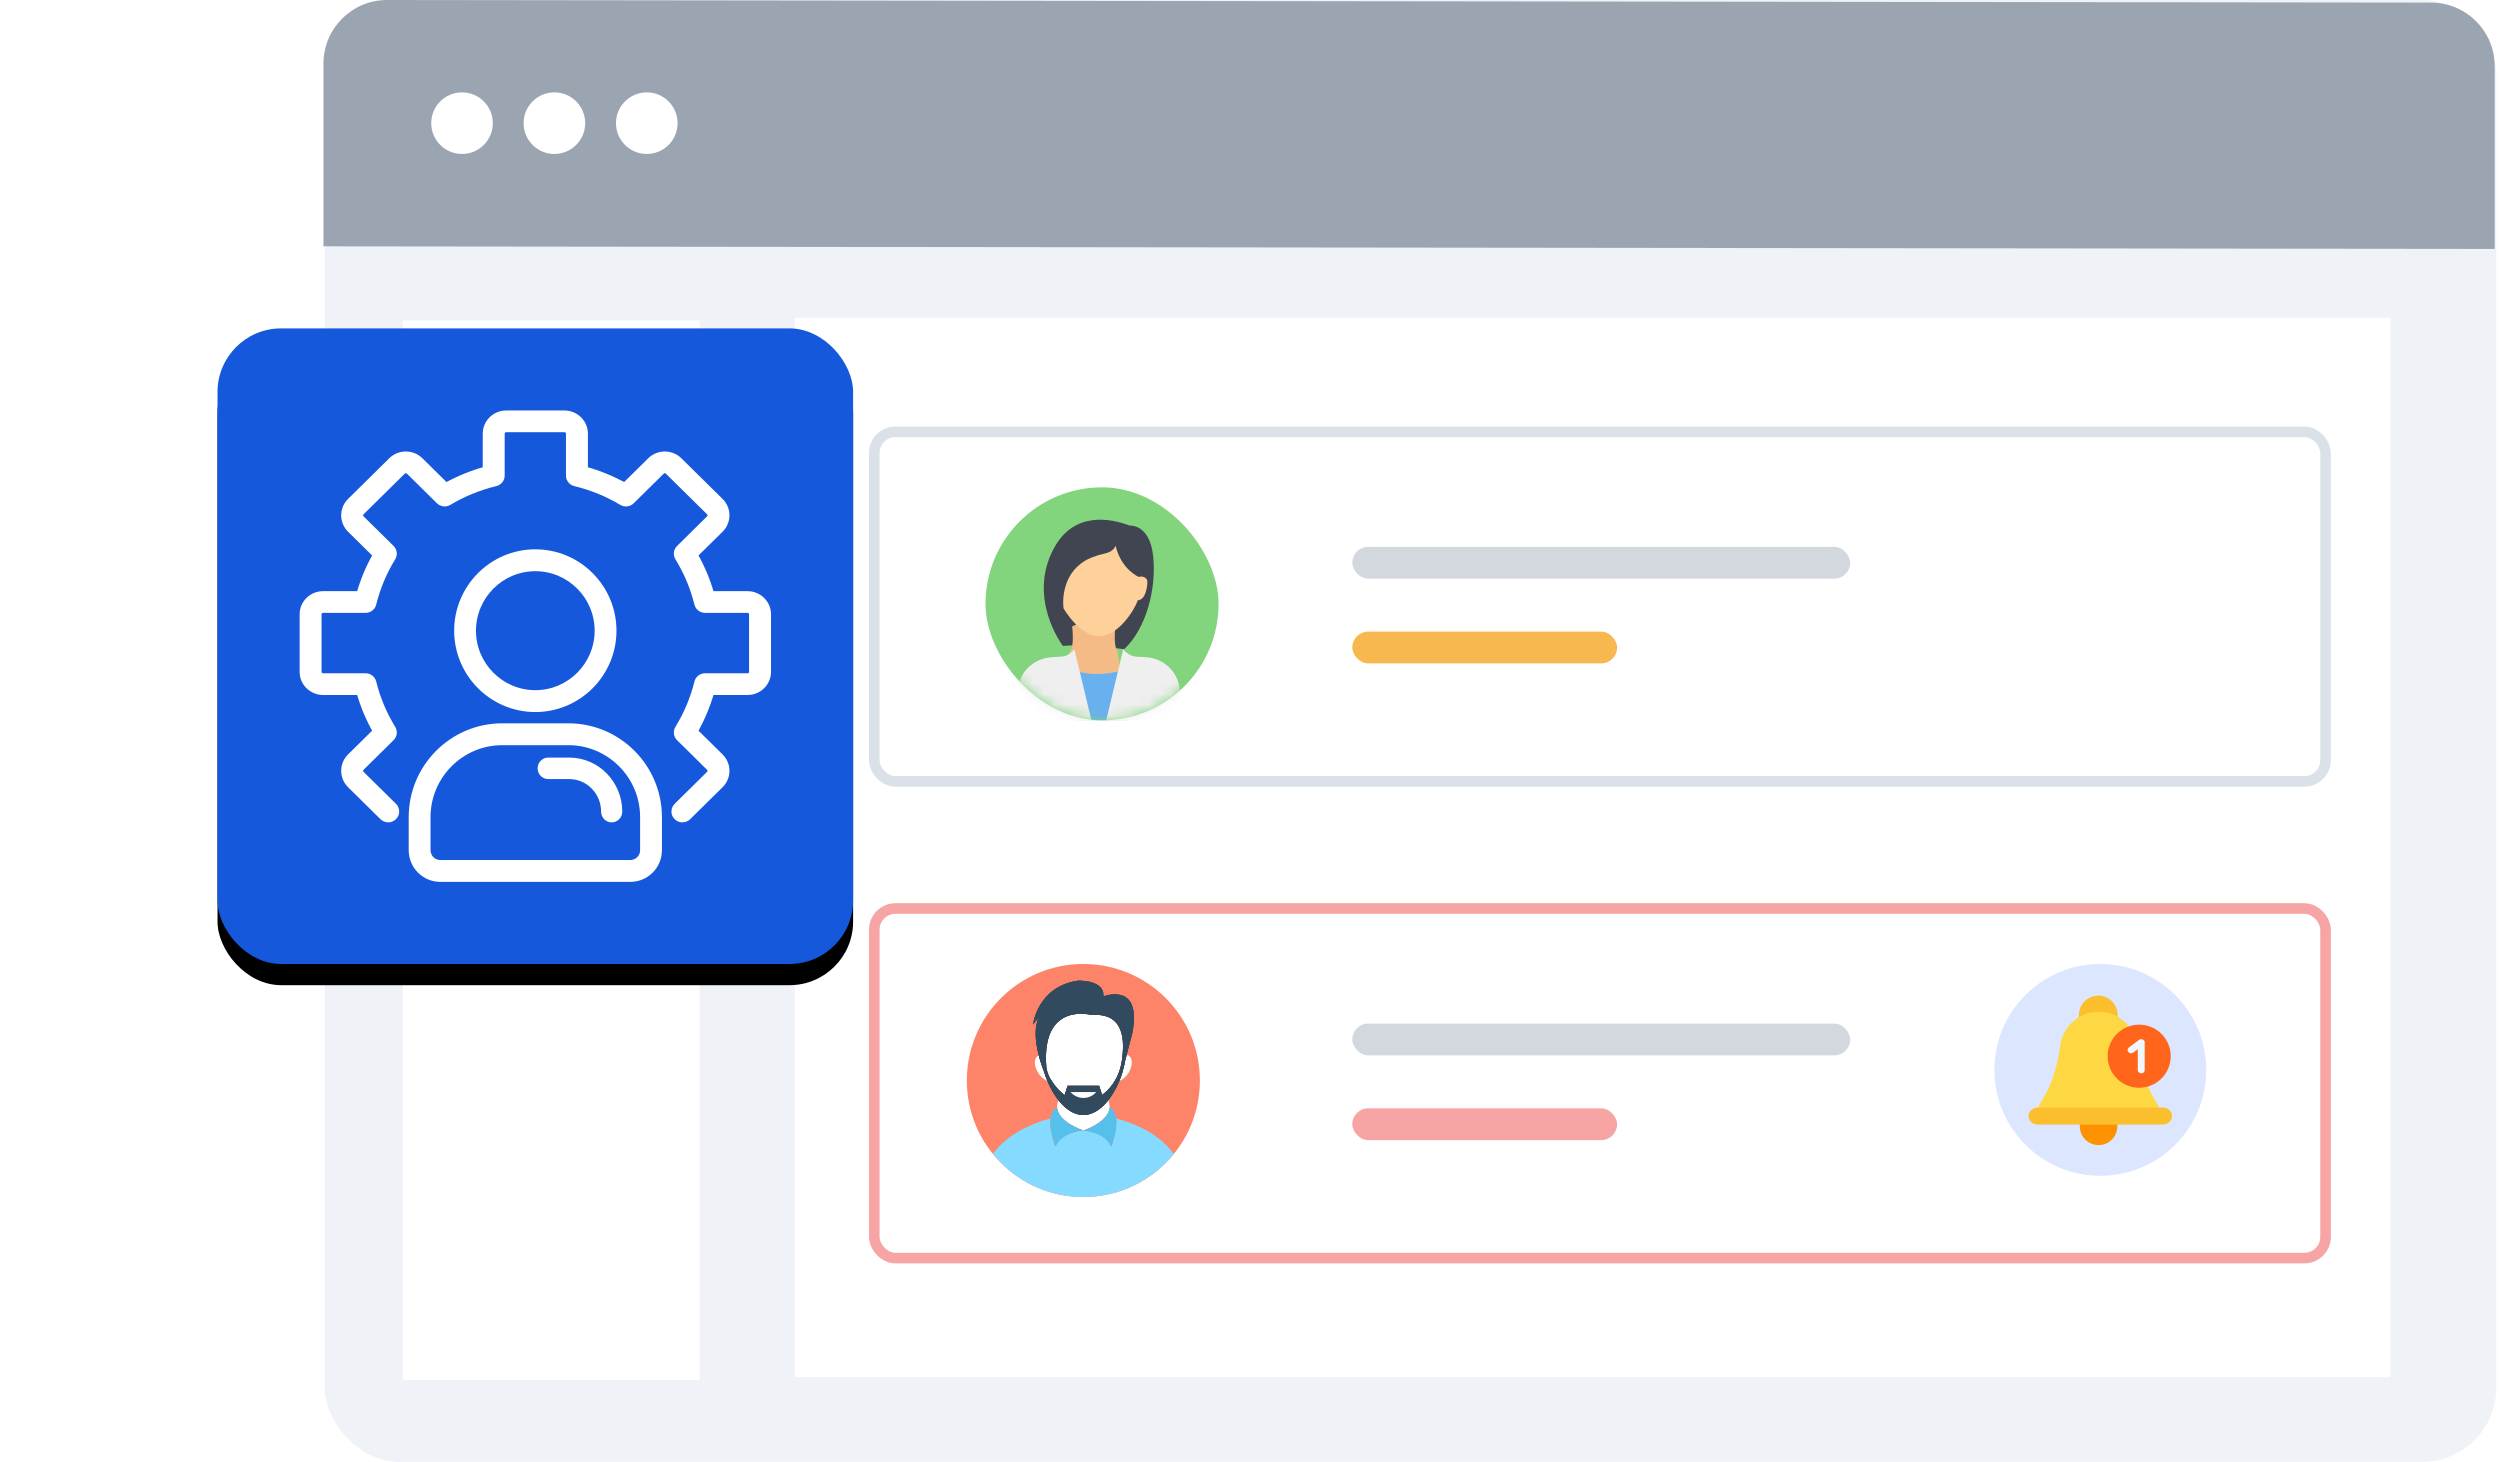 <?xml version="1.0" encoding="UTF-8"?>
<svg width="236px" height="138px" viewBox="0 0 236 138" version="1.1" xmlns="http://www.w3.org/2000/svg" xmlns:xlink="http://www.w3.org/1999/xlink">
    <title>Group 62</title>
    <defs>
        <polygon id="path-1" points="0 0 150.62 0 150.62 99.997 0 99.997"></polygon>
        <rect id="path-3" x="0" y="0" width="22" height="22" rx="11"></rect>
        <rect id="path-5" x="0" y="0" width="60" height="60" rx="6"></rect>
        <filter x="-51.7%" y="-48.3%" width="203.3%" height="203.3%" filterUnits="objectBoundingBox" id="filter-6">
            <feOffset dx="0" dy="2" in="SourceAlpha" result="shadowOffsetOuter1"></feOffset>
            <feGaussianBlur stdDeviation="10" in="shadowOffsetOuter1" result="shadowBlurOuter1"></feGaussianBlur>
            <feColorMatrix values="0 0 0 0 0   0 0 0 0 0   0 0 0 0 0  0 0 0 0.1 0" type="matrix" in="shadowBlurOuter1"></feColorMatrix>
        </filter>
    </defs>
    <g id="Page-1" stroke="none" stroke-width="1" fill="none" fill-rule="evenodd">
        <g id="Integrated-Laboratory-Automation" transform="translate(-892, -1747)">
            <g id="Group-62" transform="translate(912.534, 1747)">
                <g id="Group-125" transform="translate(10, 0)">
                    <g id="faster-communication-copy-2">
                        <rect id="Rectangle" fill="#EFF3F8" x="0.118" y="0" width="205" height="138" rx="7"></rect>
                        <path d="M6,0 L198.966,0.245 C202.28,0.245 204.966,2.932 204.966,6.245 L204.966,23.5 L0,23.255 L0,6 C0,2.686 2.686,0 6,0 Z" id="Rectangle" fill="#9BA5B2" fill-rule="nonzero"></path>
                        <circle id="Oval" fill="#FFFFFF" fill-rule="nonzero" cx="13.081" cy="11.627" r="2.907"></circle>
                        <circle id="Oval-Copy-7" fill="#FFFFFF" fill-rule="nonzero" cx="21.801" cy="11.627" r="2.907"></circle>
                        <circle id="Oval-Copy-8" fill="#FFFFFF" fill-rule="nonzero" cx="30.522" cy="11.627" r="2.907"></circle>
                        <g id="Mask" transform="translate(44.498, 30.004)" fill="#FFFFFF" fill-rule="nonzero">
                            <polygon id="path-3" points="1.42108547e-14 1.42108547e-14 150.62 1.42108547e-14 150.62 99.997 1.42108547e-14 99.997"></polygon>
                        </g>
                        <g id="Group-15-Clipped" transform="translate(44.498, 30.004)">
                            <mask id="mask-2" fill="white">
                                <use xlink:href="#path-1"></use>
                            </mask>
                            <g id="path-3"></g>
                            <g id="Group-24" mask="url(#mask-2)">
                                <g transform="translate(18, 16)" id="Group">
                                    <mask id="mask-4" fill="white">
                                        <use xlink:href="#path-3"></use>
                                    </mask>
                                    <use id="Mask" fill="#82D47D" xlink:href="#path-3"></use>
                                    <g mask="url(#mask-4)" fill-rule="nonzero">
                                        <g transform="translate(3.056, 3.056)">
                                            <path d="M6.194,11.787 L4.253,11.917 C4.253,11.917 0.81,7.42 3.425,2.653 C5.354,-0.86 8.838,-0.094 10.538,0.552 C10.538,0.552 12.434,0.365 12.768,3.416 C13.102,6.467 12.142,10.239 10.034,12.222 L6.194,11.787 Z" id="Path" fill="#414451"></path>
                                            <path d="M9.778,14.589 L8.638,16.839 L6.436,17.111 L4.525,16.283 L4.278,14.317 L4.76,12.88 L4.897,12.456 C5,12.338 5.07,12.193 5.1,12.037 C5.124,11.941 5.142,11.842 5.152,11.743 C5.162,11.663 5.17,11.581 5.174,11.495 C5.197,11.02 5.179,10.544 5.122,10.072 C5.122,10.072 9.393,8.034 9.199,10.072 C9.006,12.111 9.387,12.333 9.387,12.333 L9.778,14.589 Z" id="Path" fill="#F4BB87"></path>
                                            <path d="M4.889,14.056 C4.889,14.056 7.076,15.205 10.389,14.056 L10.389,18.944 L5.66,18.944 L4.889,14.056 Z" id="Path" fill="#69B0EE"></path>
                                            <path d="M9.217,2.444 C9.217,2.444 9.084,3.023 8.197,3.191 C7.784,3.279 7.38,3.403 6.988,3.561 C5.969,3.943 5.141,4.73 4.69,5.746 C4.344,6.571 4.212,7.474 4.308,8.366 C4.308,8.366 5.831,11.015 7.665,11 C9.498,10.985 11.049,8.458 11.316,7.605 C11.316,7.605 11.804,7.643 12.048,6.89 C12.168,6.55 12.227,6.191 12.222,5.83 C12.22,5.737 12.187,5.648 12.129,5.577 C11.946,5.38 11.667,5.313 11.419,5.406 C11.419,5.406 9.764,4.728 9.217,2.444 L9.217,2.444 Z" id="Path" fill="#FED19A"></path>
                                            <path d="M9.945,12.222 L8.336,18.944 L14.535,18.944 C14.945,18.944 15.278,18.624 15.278,18.228 L15.278,16.259 C15.278,14.515 13.866,13.075 12.061,12.976 L11.238,12.932 C10.774,12.907 10.343,12.694 10.049,12.346 L9.945,12.222 Z M5.339,12.245 L6.943,18.944 L0.743,18.944 C0.333,18.944 0,18.624 0,18.228 L0,16.259 C0,14.515 1.412,13.075 3.217,12.976 L4.039,12.932 C4.503,12.907 4.935,12.694 5.229,12.346 L5.339,12.245 Z" id="Shape" fill="#EEEFEE"></path>
                                        </g>
                                    </g>
                                </g>
                            </g>
                            <g id="Group-15" mask="url(#mask-2)">
                                <g transform="translate(7.5, 10.759)" id="Group">
                                    <rect id="Rectangle" stroke="#DAE1E9" x="0" y="0" width="137" height="33" rx="2"></rect>
                                    <rect id="Rectangle-Copy" fill="#D3D7DE" x="45.123" y="10.862" width="47" height="3" rx="1.5"></rect>
                                    <rect id="Rectangle-Copy-3" fill="#F7B850" x="45.123" y="18.862" width="25" height="3" rx="1.5"></rect>
                                </g>
                            </g>
                        </g>
                        <g id="Group" transform="translate(51.998, 85.764)">
                            <rect id="Rectangle" stroke="#F7A4A4" x="0" y="0" width="137" height="33" rx="2"></rect>
                            <g id="Group-115-Copy" transform="translate(8.737, 5.236)" fill-rule="nonzero">
                                <g id="Group">
                                    <circle id="Oval" fill="#FD8469" cx="11" cy="11" r="11"></circle>
                                    <path d="M11.052,15.729 C11.035,15.729 11.017,15.769 11,15.769 C10.983,15.769 10.965,15.729 10.948,15.729 L11.052,15.729 L11.052,15.729 Z" id="Path" fill="#84DBFF"></path>
                                    <path d="M19.54,17.929 C17.531,20.406 14.447,22 11,22 C7.553,22 4.469,20.406 2.46,17.929 C3.898,16.006 6.098,15.054 7.899,14.586 C7.761,15.729 8.35,17.254 8.367,17.219 C8.973,15.833 11,15.712 11,15.712 C11,15.712 13.027,15.833 13.616,17.219 C13.633,17.254 14.239,15.729 14.083,14.586 C15.902,15.054 18.12,16.006 19.54,17.929 Z" id="Path" fill="#84DBFF"></path>
                                    <path d="M13.477,13.512 L13.477,13.529 C13.477,13.702 13.391,14.811 11.052,15.694 L10.948,15.694 C8.609,14.811 8.523,13.702 8.523,13.529 L8.523,13.512 C8.523,13.287 8.575,13.061 8.627,12.836 C9.302,13.685 10.117,14.257 11,14.257 C11.883,14.257 12.698,13.685 13.373,12.836 C13.425,13.061 13.477,13.287 13.477,13.512 Z" id="Path" fill="#FFFFFF"></path>
                                    <path d="M13.477,13.512 C13.477,13.512 13.598,14.759 11,15.729 C11,15.729 13.027,15.85 13.616,17.236 C13.65,17.271 14.811,14.257 13.477,13.512 Z M8.523,13.512 C7.189,14.257 8.35,17.271 8.384,17.219 C8.991,15.833 11,15.712 11,15.712 C8.402,14.759 8.523,13.512 8.523,13.512 Z" id="Shape" fill="#54C0EB"></path>
                                    <path d="M14.638,9.129 C14.482,10.203 14.014,11.208 13.235,11.97 C13.079,12.126 12.94,12.247 12.767,12.369 L12.49,11.485 L9.51,11.485 L9.233,12.369 C8.679,11.953 7.518,10.792 7.501,9.701 C7.016,3.482 11.78,4.798 11.78,4.798 C14.984,4.573 14.88,7.397 14.638,9.129 Z M15.279,10.255 C15.036,10.654 14.707,10.931 14.395,11.035 C14.517,10.757 14.62,10.463 14.707,10.169 L14.707,10.151 L14.915,9.372 L14.898,9.372 C14.967,9.112 15.036,8.852 15.088,8.592 C15.157,8.592 15.227,8.627 15.296,8.661 C15.677,8.904 15.66,9.614 15.279,10.255 L15.279,10.255 Z M7.605,11.035 C7.293,10.931 6.964,10.654 6.721,10.255 C6.323,9.614 6.323,8.904 6.704,8.679 C6.739,8.661 6.756,8.644 6.791,8.644 C6.998,9.458 7.241,10.065 7.293,10.186 C7.38,10.463 7.483,10.757 7.605,11.035 L7.605,11.035 Z" id="Shape" fill="#FFFFFF"></path>
                                    <path d="M12.888,3.066 C13.027,1.472 10.498,1.576 10.498,1.576 C6.669,2.131 6.254,5.699 6.254,5.699 L6.773,5.076 C5.959,6.86 7.189,9.926 7.293,10.169 C7.934,12.299 9.354,14.257 11,14.257 C12.646,14.257 14.066,12.299 14.707,10.169 L14.707,10.151 C14.776,9.891 14.846,9.631 14.898,9.372 L14.88,9.372 C15.227,7.986 15.608,6.583 15.608,6.583 C16.595,1.611 12.888,3.066 12.888,3.066 Z M14.638,9.129 C14.482,10.203 14.014,11.208 13.235,11.97 C13.079,12.126 12.923,12.247 12.767,12.369 L12.49,11.502 L9.51,11.502 L9.233,12.386 C8.679,11.97 8.211,11.398 7.83,10.74 C7.657,10.394 7.553,10.03 7.501,9.718 C7.016,3.499 11.78,4.816 11.78,4.816 C14.984,4.573 14.88,7.397 14.638,9.129 Z" id="Shape" fill="#324A5E"></path>
                                    <path d="M12.888,3.066 C13.027,1.472 10.498,1.576 10.498,1.576 C6.669,2.131 6.254,5.699 6.254,5.699 L6.773,5.076 C5.959,6.86 7.189,9.926 7.293,10.169 C7.934,12.299 9.354,14.257 11,14.257 C12.646,14.257 14.066,12.299 14.707,10.169 L14.707,10.151 C14.776,9.891 14.846,9.631 14.898,9.372 L14.88,9.372 C15.227,7.986 15.608,6.583 15.608,6.583 C16.595,1.611 12.888,3.066 12.888,3.066 Z M14.638,9.129 C14.482,10.203 14.014,11.208 13.235,11.97 C13.079,12.126 12.923,12.247 12.767,12.369 L12.49,11.502 L9.51,11.502 L9.233,12.386 C8.679,11.97 8.211,11.398 7.83,10.74 C7.657,10.394 7.553,10.03 7.501,9.718 C7.016,3.499 11.78,4.816 11.78,4.816 C14.984,4.573 14.88,7.397 14.638,9.129 Z" id="Shape" fill="#324A5E"></path>
                                    <path d="M12.888,3.066 C13.027,1.472 10.498,1.576 10.498,1.576 C6.669,2.131 6.254,5.699 6.254,5.699 L6.773,5.076 C5.959,6.86 7.189,9.926 7.293,10.169 C7.934,12.299 9.354,14.257 11,14.257 C12.646,14.257 14.066,12.299 14.707,10.169 L14.707,10.151 C14.776,9.891 14.846,9.631 14.898,9.372 L14.88,9.372 C15.227,7.986 15.608,6.583 15.608,6.583 C16.595,1.611 12.888,3.066 12.888,3.066 Z M14.638,9.129 C14.482,10.203 14.014,11.208 13.235,11.97 C13.079,12.126 12.923,12.247 12.767,12.369 L12.49,11.502 L9.51,11.502 L9.233,12.386 C8.679,11.97 7.518,10.809 7.501,9.718 C7.016,3.499 11.78,4.816 11.78,4.816 C14.984,4.573 14.88,7.397 14.638,9.129 Z" id="Shape" fill="#324A5E"></path>
                                    <path d="M9.787,12.091 C10.082,12.42 10.515,12.646 11,12.646 C11.485,12.646 11.918,12.438 12.213,12.091 L9.787,12.091 Z" id="Path" fill="#FFFFFF"></path>
                                </g>
                            </g>
                            <rect id="Rectangle-Copy" fill="#D3D7DE" x="45.123" y="10.862" width="47" height="3" rx="1.5"></rect>
                            <rect id="Rectangle-Copy-3" fill="#F7A4A4" x="45.123" y="18.862" width="25" height="3" rx="1.5"></rect>
                        </g>
                        <rect id="Mask" fill="#FFFFFF" fill-rule="nonzero" transform="translate(21.498, 80.264) scale(-1, 1) translate(-21.498, -80.264) " x="7.498" y="30.264" width="28" height="100"></rect>
                    </g>
                    <g id="Group" transform="translate(157.735, 91)" fill-rule="nonzero">
                        <circle id="Oval" fill="#DCE7FF" cx="10" cy="10" r="10"></circle>
                        <circle id="Oval" fill="#FBBE2C" transform="translate(9.808, 4.816) rotate(-40.38) translate(-9.808, -4.816) " cx="9.808" cy="4.816" r="1.828"></circle>
                        <circle id="Oval" fill="#FF9201" cx="9.839" cy="15.323" r="1.774"></circle>
                        <path d="M15.484,13.348 L15.484,13.871 L4.194,13.871 L4.194,13.348 C5.331,11.71 5.935,9.804 6.212,7.733 C6.445,5.899 7.969,4.523 9.778,4.516 L9.9,4.516 C11.708,4.523 13.233,5.898 13.466,7.733 C13.742,9.804 14.346,11.71 15.484,13.348 Z" id="Path" fill="#FED843"></path>
                        <path d="M15.883,15.161 L4.117,15.161 C3.625,15.161 3.226,14.8 3.226,14.355 C3.226,13.909 3.625,13.548 4.117,13.548 L15.883,13.548 C16.375,13.548 16.774,13.909 16.774,14.355 C16.774,14.8 16.375,15.161 15.883,15.161 L15.883,15.161 Z" id="Path" fill="#FBBE2C"></path>
                        <circle id="Oval" fill="#FF651B" transform="translate(13.67, 8.705) rotate(-45) translate(-13.67, -8.705) " cx="13.67" cy="8.705" r="2.978"></circle>
                        <path d="M13.866,10.323 C13.685,10.322 13.538,10.184 13.538,10.012 L13.538,8.046 L13.114,8.361 C13.023,8.431 12.898,8.449 12.788,8.408 C12.678,8.367 12.6,8.273 12.584,8.162 C12.568,8.051 12.616,7.94 12.709,7.873 L13.663,7.163 C13.762,7.09 13.896,7.076 14.009,7.128 C14.122,7.18 14.194,7.288 14.194,7.407 L14.194,10.012 C14.193,10.184 14.047,10.322 13.866,10.323 L13.866,10.323 Z" id="Path" fill="#F0F7FF"></path>
                    </g>
                </g>
                <g id="Group-41" transform="translate(0, 31)">
                    <g id="path-11">
                        <use fill="black" fill-opacity="1" filter="url(#filter-6)" xlink:href="#path-5"></use>
                        <use fill="#1658DC" fill-rule="evenodd" xlink:href="#path-5"></use>
                    </g>
                    <g id="Group" transform="translate(8, 8)" fill="#FFFFFF" fill-rule="nonzero" stroke="#FFFFFF" stroke-width="0.5">
                        <path d="M1.964,26.357 L5.369,26.357 C5.734,27.634 6.249,28.863 6.905,30.021 L4.499,32.395 C4.128,32.761 3.924,33.248 3.924,33.766 C3.924,34.283 4.129,34.77 4.499,35.136 L7.55,38.146 C7.748,38.347 8.04,38.428 8.314,38.357 C8.589,38.286 8.804,38.075 8.876,37.804 C8.947,37.533 8.866,37.244 8.661,37.05 L5.61,34.039 C5.536,33.967 5.495,33.868 5.495,33.765 C5.495,33.662 5.536,33.563 5.61,33.491 L8.444,30.695 C8.7,30.442 8.748,30.05 8.56,29.744 C7.731,28.396 7.116,26.93 6.737,25.398 C6.652,25.051 6.337,24.807 5.975,24.807 L1.964,24.807 C1.748,24.807 1.571,24.633 1.571,24.419 L1.571,18.993 C1.571,18.779 1.748,18.605 1.964,18.605 L5.975,18.605 C6.337,18.605 6.652,18.361 6.738,18.014 C7.116,16.481 7.731,15.015 8.56,13.667 C8.748,13.362 8.7,12.969 8.444,12.716 L5.611,9.921 C5.537,9.848 5.495,9.749 5.495,9.646 C5.495,9.543 5.537,9.445 5.611,9.372 L9.5,5.535 C9.653,5.384 9.902,5.384 10.056,5.535 L12.889,8.331 C13.145,8.584 13.543,8.631 13.853,8.445 C15.219,7.627 16.705,7.021 18.258,6.647 C18.61,6.562 18.857,6.252 18.857,5.895 L18.857,1.938 C18.857,1.724 19.034,1.55 19.25,1.55 L24.75,1.55 C24.966,1.55 25.143,1.724 25.143,1.938 L25.143,5.895 C25.143,6.252 25.39,6.563 25.742,6.648 C27.295,7.021 28.781,7.627 30.147,8.446 C30.457,8.631 30.855,8.584 31.111,8.332 L33.945,5.536 C34.098,5.384 34.347,5.384 34.501,5.536 L38.39,9.373 C38.464,9.446 38.505,9.544 38.505,9.647 C38.505,9.75 38.464,9.849 38.39,9.921 L35.556,12.717 C35.3,12.97 35.252,13.363 35.44,13.668 C36.27,15.016 36.884,16.482 37.263,18.015 C37.348,18.362 37.664,18.606 38.026,18.606 L42.036,18.606 C42.252,18.606 42.429,18.78 42.429,18.993 L42.429,24.42 C42.429,24.633 42.252,24.807 42.036,24.807 L38.025,24.807 C37.663,24.807 37.348,25.051 37.262,25.398 C36.884,26.931 36.269,28.397 35.44,29.745 C35.252,30.05 35.299,30.443 35.556,30.696 L38.389,33.492 C38.463,33.564 38.505,33.663 38.505,33.766 C38.505,33.869 38.463,33.967 38.389,34.04 L35.338,37.05 C35.134,37.245 35.052,37.533 35.124,37.804 C35.196,38.075 35.41,38.287 35.685,38.358 C35.96,38.429 36.252,38.348 36.449,38.146 L39.5,35.136 C39.871,34.77 40.076,34.283 40.076,33.766 C40.076,33.248 39.871,32.761 39.5,32.395 L37.094,30.021 C37.75,28.864 38.266,27.634 38.63,26.357 L42.036,26.357 C43.119,26.357 44,25.488 44,24.419 L44,18.993 C44,17.924 43.119,17.055 42.036,17.055 L38.631,17.055 C38.266,15.778 37.75,14.548 37.095,13.391 L39.501,11.017 C39.872,10.651 40.076,10.164 40.076,9.646 C40.076,9.128 39.871,8.642 39.501,8.276 L35.612,4.439 C34.844,3.683 33.601,3.683 32.834,4.439 L30.428,6.813 C29.254,6.166 28.008,5.657 26.714,5.297 L26.714,1.938 C26.714,0.869 25.833,0 24.75,0 L19.25,0 C18.167,0 17.286,0.869 17.286,1.938 L17.286,5.297 C15.992,5.657 14.746,6.166 13.572,6.813 L11.166,4.439 C10.399,3.683 9.156,3.683 8.388,4.439 L4.499,8.276 C4.129,8.642 3.924,9.128 3.924,9.646 C3.924,10.164 4.128,10.651 4.499,11.017 L6.905,13.391 C6.25,14.548 5.734,15.778 5.369,17.055 L1.964,17.055 C0.881,17.055 0,17.924 0,18.993 L0,24.419 C0,25.488 0.881,26.357 1.964,26.357 Z" id="Path"></path>
                        <path d="M29.411,20.536 C29.411,16.439 26.087,13.106 22,13.106 C17.913,13.106 14.589,16.439 14.589,20.536 C14.589,24.634 17.913,27.967 22,27.967 C26.087,27.967 29.411,24.634 29.411,20.536 Z M16.149,20.536 C16.149,17.302 18.774,14.671 22,14.671 C25.226,14.671 27.851,17.302 27.851,20.536 C27.851,23.771 25.226,26.402 22,26.402 C18.774,26.402 16.149,23.771 16.149,20.536 Z M10.298,38.134 L10.298,41.263 C10.298,42.772 11.523,44 13.028,44 L30.972,44 C32.477,44 33.702,42.772 33.702,41.263 L33.702,38.134 C33.702,33.39 29.853,29.531 25.121,29.531 L18.879,29.531 C14.147,29.531 10.298,33.39 10.298,38.134 Z M18.879,31.095 L25.121,31.095 C28.992,31.095 32.142,34.253 32.142,38.134 L32.142,41.263 C32.142,41.909 31.617,42.436 30.972,42.436 L13.028,42.436 C12.383,42.436 11.858,41.909 11.858,41.263 L11.858,38.134 C11.858,34.253 15.008,31.095 18.879,31.095 Z" id="Shape"></path>
                        <path d="M23.217,34.295 L25.204,34.295 C26.999,34.295 28.46,35.786 28.46,37.618 C28.46,38.041 28.795,38.383 29.209,38.383 C29.622,38.383 29.957,38.041 29.957,37.618 C29.957,34.943 27.825,32.766 25.204,32.766 L23.217,32.766 C22.803,32.766 22.468,33.108 22.468,33.531 C22.468,33.953 22.803,34.295 23.217,34.295 Z" id="Path"></path>
                    </g>
                </g>
            </g>
        </g>
    </g>
</svg>